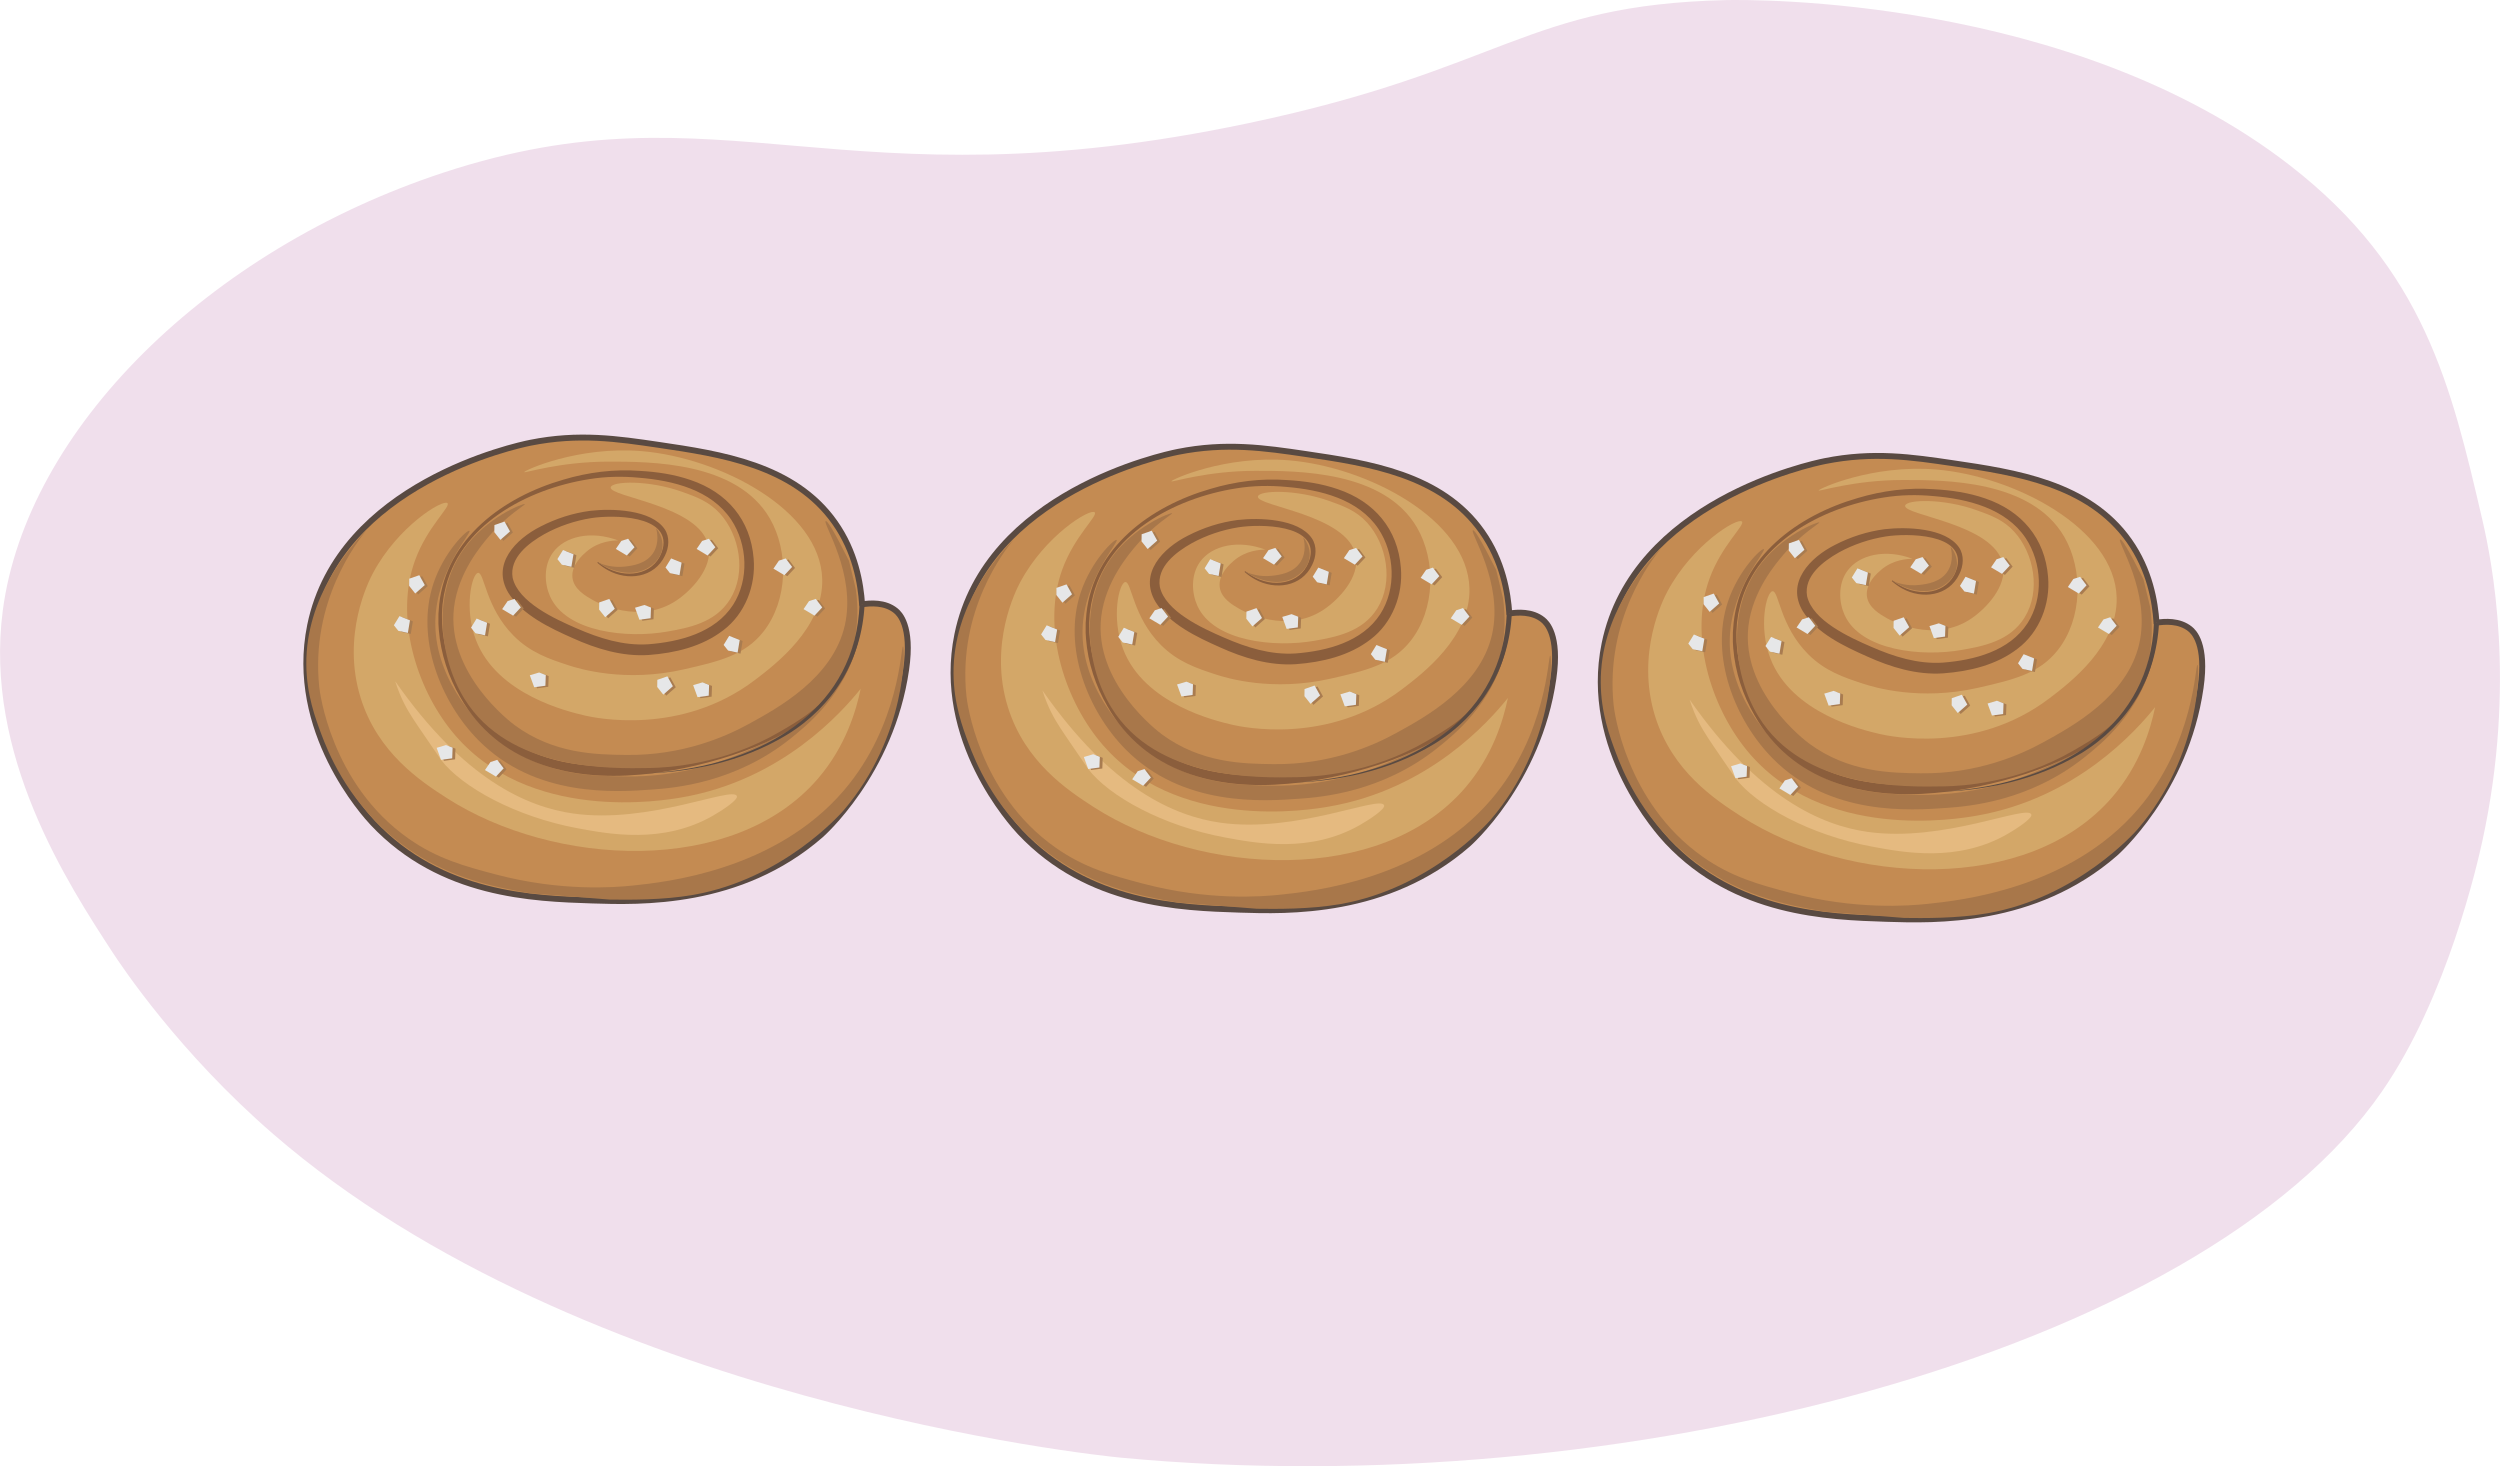<svg xmlns="http://www.w3.org/2000/svg" xmlns:xlink="http://www.w3.org/1999/xlink" width="5238" height="3072" shape-rendering="geometricPrecision" image-rendering="optimizeQuality" fill-rule="evenodd" viewBox="0 0 3008190 1764316" xmlns:v="https://vecta.io/nano"><style><![CDATA[.B{fill:#a8774a}.C{fill-rule:nonzero}.D{fill:#d3a768}.E{fill:#c48b52}.F{stroke:#594a42}.G{stroke-width:7107}.H{stroke-miterlimit:22.926}.I{fill:#e5ba80}.J{fill:#8b5e3c}.K{fill:#a97c50}.L{fill:#e6e7e8}.M{fill:#594a42}]]></style><path fill="#f0dfec" d="M3309 734577c28631-217214 246162-433494 530722-527029 334946-110006 475455 44748 968220-59355C1810339 83249 1834982 5870 2076481 121c29299-620 415296-5439 678776 198723 161816 125387 194223 265226 231954 427591 11100 48166 41066 195617 0 384706-5770 26416-41953 188001-120970 302204-218418 316343-918495 497355-1518028 440643-27744-2643-647697-67121-1019493-389367-113645-98350-182455-202140-193109-218301C81665 1063505-19553 908752 3309 734577z" class="C"/><path d="M1037313 727213c9736-1562 27539-2863 40412 7577 4333 3505 20161 18078 12629 70706-17971 125538-102974 199504-102974 199504-96974 84375-217247 80457-274987 78574-70890-2311-181671-5924-263766-93162-9308-9888-101490-110995-75482-237941 34947-170620 248259-216328 265158-219711 58154-11633 104751-4760 154041 2526 74733 11037 163226 24110 212134 93438 24859 35238 31228 73309 32835 98489h0z" class="E F G H"/><path d="M448887 689341c-5021 9399-38576 74778-14880 150689 20574 65838 71839 99882 103266 120088 129243 83121 345570 94740 446999-23282 33156-38590 45846-81498 51357-108026-22089 27477-94295 109833-215501 130758-21094 3643-185498 32023-276104-79126-43811-53744-69175-138640-44621-206239 14572-40122 43305-64736 39003-68746-5465-5113-59577 27783-89503 83900l-16-16zm169211 75758c20497 20497 42999 27906 65654 35361 13456 4423 68303 21140 138902 5051 41591-9491 73416-16746 95964-45464 29620-37733 30706-96591 7577-136375-39769-68364-144014-68242-194453-68180-58537 76-100693 14144-101016 12628-397-1912 64814-31656 141429-25257 93804 7838 214995 70691 217184 154041 1531 58598-56394 102653-80809 121221-89458 68012-193090 45617-204556 42938-20053-4684-105883-24752-131324-90912-14604-37993-4930-79798 2526-80809 7669-1041 8924 41759 42938 75757h-16z" class="D"/><path d="M475553 819824c82616 118466 159077 151300 214093 159092 91540 12966 191804-33294 196979-21048 1959 4623-18247 17604-28626 23574-60251 34641-125201 22257-163302 15155-74150-13823-138764-49306-164083-82279l-27018-39509c-8802-13058-16072-24034-22670-40076-2526-6123-4271-11343-5388-14909h15z" class="I"/><path d="M743805 650337c-5924-14-23360 720-38163 13471-4164 3582-18705 16119-16838 31426 1714 13992 16150 22120 24691 26942 4623 2602 56087 30462 101016 0 17266-11710 43351-38651 37978-65118-9934-49001-119981-58859-117670-70691 1454-7394 45510-9109 86427 5617 16655 5985 31732 11419 44897 25809 23666 25901 32268 71150 12353 103265-17802 28687-50729 34520-75726 38943-47592 8435-121405 1133-140907-42311-6720-14986-8128-36860 3368-52750 14359-19853 46275-26833 78574-14588v-15z" class="D"/><path d="M521568 701970c12766-38315 40596-64920 43259-63282 3414 2097-39570 47362-41024 108179-1484 62073 40795 120104 86427 151531 50730 34932 103388 35483 144795 35912 20052 213 73262-1057 134692-26942 39188-16517 87100-36708 118971-87545 22486-35881 27462-71808 28625-92595 168 11159-597 27079-5051 45463-15476 63802-61950 100817-81942 116736-65945 52506-138365 58689-164986 60603-44147 3169-141167 10149-209883-59485-45402-46000-75803-122752-53867-188560l-16-15z" class="B"/><path d="M1037910 727228c429 50056-19701 97923-58092 130528-48770 42571-144994 68914-209209 74334-85937 7899-171554-13716-216849-93116-14266-24569-23482-52460-25748-80825l-504-7746 30-11649 903-11619c8664-79354 77350-129135 149265-149907 29758-8940 60985-12920 92060-10608 20619 1148 41438 4133 61384 11052 43672 14818 72022 47836 75681 94432 2832 32422-10272 66497-36585 86335-25549 19747-58078 27371-89627 29728-31932 2143-63144-7440-91692-20375-27616-12277-60512-27814-77151-54265-20849-34626 8818-64920 38667-79952 18722-9675 38882-16119 59777-18890 26053-3001 73201-1730 89473 21982 6429 9506 5327 22196 337 32069-12629 26574-44775 30707-68655 17374-4562-2480-8741-5572-12645-8924l781-919c4010 3093 8236 5909 12766 8097 25564 12629 57924 5512 65364-24569 8909-40197-60633-40366-86197-36340-19533 3093-38821 9614-56164 19104-19105 10746-42602 28503-38453 52690 6720 29528 51189 49719 77089 60893 27279 11955 56072 21048 86044 19135 37779-2909 80365-13793 102102-47393 19547-30539 17558-72665-2280-102592-24094-35865-69788-46994-110568-50407-20053-1914-40305-1546-60251 1699-75084 11786-157837 55796-174094 136085l-826 3689-536 3735-1072 7485-459 7547c-413 4225-77 10838-62 15108l980 11297 1745 11206c4423 22119 13012 43657 24937 62807 27599 46245 75083 74425 127558 82906 66833 11282 137187-1056 201004-22028 60083-20282 110843-48387 135795-109985 7531-18737 11694-38866 12781-59210l1210 31 1 1-15-30z" class="C J"/><path d="M557480 661558c27599-39402 73063-56408 74073-55000 735 1040-21277 13271-42647 38162-9291 10822-37641 43841-42647 86427-9291 79049 68119 137830 72926 141381 47377 34902 98245 35498 134631 35912 67660 780 119475-22136 146586-36968 35375-19365 101703-55383 116139-119002 14098-62134-27385-123578-23008-125431 1745-735 8511 8986 28044 47836l8144 33815c2663 18553 6873 66251-21048 111118-19380 31135-45234 46107-70553 60847-68333 39785-135013 43092-156138 43490-47499 903-169884 3566-223492-83809-30263-49322-38345-125492-1010-178794v16zM368537 799541c-535-82508 53302-142239 72650-161802-11066 13501-67828 85569-57112 188804 551 5297 13869 116461 107046 182222 35146 24799 68210 33585 105087 43382 78574 20880 143509 15721 164985 13471 39448-4118 171584-17880 254230-114486 67476-78880 68547-173957 71104-173267 2694 719 5205 107766-71778 197667-2816 3276-72236 82202-180370 101244-36983 6522-78253 5986-100954 5695l-95963-7592c-44254-7884-107965-19227-166670-69022-54924-46582-76645-102394-84054-122094-7210-19196-17956-47806-18186-84223l-15 1z" class="B"/><g class="K"><path d="M804239 684106l6735-10945 12629 5052-2526 15154-11511-2526-5328-6736 1 1zm52199-34626l7746 10256-9292 9934-13195-7853 6597-9674 8144-2648v-15zm-182268 24523l6736-10946 12628 5052-2525 15154-11512-2525-5328-6736 1 1z"/><use xlink:href="#B"/><use xlink:href="#C"/><path d="M786804 732310l-475 12843-13470 1822-5267-14435 11236-3337 7976 3092v15zm87375 44958l6736-10945 12629 5051-2527 15155-11511-2526-5327-6735h0zm110905-55398l7745 10257-9291 9934-13196-7853 6598-9675 8144-2648v-15zm-190689 97433l12140-4225 6597 11894-11527 10149-7316-9231 122-8587h-16zm62334 6154l-474 12843-13471 1822-5266-14435 11236-3337 7975 3092v15zm-286498-68962l6735-10944 12630 5051-2527 15155-11511-2527-5327-6735h0zm52200-34625l7745 10257-9291 9934-13196-7853 6598-9675 8144-2648v-15zm-24050-88830l12139-4226 6598 11895-11527 10149-7317-9231 123-8587h-16zm61798 180538l-475 12844-13470 1822-5266-14436 11236-3336 7975 3092v14zm-182789-60006l6735-10945 12629 5052-2526 15154-11511-2526-5327-6735h0z"/><use xlink:href="#B" x="-157455" y="266077"/><path d="M495867 697592l12138-4225 6598 11894-11527 10149-7317-9230 123-8588h-15zm52183 203286l-475 12843-13470 1821-5266-14434 11235-3338 7976 3093v15zm400816-227701l7745 10255-9291 9935-13196-7853 6598-9674 8144-2648v-15z"/></g><g class="L"><path d="M800764 682882l6735-10946 12629 5052-2526 15154-11512-2526-5326-6735v1zm52199-34627l7746 10256-9292 9934-13195-7852 6598-9675 8143-2648v-15zm-182283 24524l6735-10946 12629 5052-2526 15155-11512-2526-5327-6736 1 1z"/><use xlink:href="#D"/><use xlink:href="#C" x="-3491" y="-1240"/><path d="M783314 731070l-475 12843-13470 1822-5266-14435 11235-3337 7976 3092v15zm87375 44974l6736-10945 12629 5051-2527 15155-11511-2526-5327-6736v1zm110919-55399l7746 10256-9291 9935-13195-7853 6597-9675 8144-2648-1-15zm-190702 97433l12139-4225 6597 11894-11526 10149-7317-9230 123-8588h-16zm62332 6154l-474 12844-13471 1822-5266-14435 11236-3337 7975 3092v14zm-286497-68960l6735-10946 12629 5052-2526 15154-11511-2526-5328-6735 1 1zm52199-34627l7746 10256-9292 9935-13196-7853 6599-9675 8144-2648-1-15zm-24049-88830l12140-4225 6597 11894-11526 10149-7317-9230 122-8588h-16zm61813 180523l-475 12843-13470 1822-5266-14435 11236-3337 7975 3093v14zm-182804-59991l6735-10945 12629 5051-2526 15156-11511-2526-5328-6736h1zm124374 161971l7746 10256-9292 9934-13195-7853 6598-9674 8144-2648-1-15zM492377 696367l12138-4225 6598 11894-11526 10150-7318-9231 123-8588h-15zm52198 203286l-474 12844-13471 1822-5266-14436 11235-3337 7976 3092v15z"/><use xlink:href="#D" x="189646" y="23712"/></g><path d="M719113 676713c6276 2725 18139 6766 32835 5051 8649-1010 25915-3031 34519-17252 7133-11802 4056-25013 2939-29038 1744 2128 9139 11542 7577 23987-1745 13914-13363 21354-16838 23574-16120 10302-39891 7408-61031-6307l-1-15z" class="B"/><path d="M1040328 727365c-3245 65777-37396 122737-93606 156904-53959 32789-117930 46076-180477 46658 15690-123 31335-1546 46857-3675 112082-14955 216404-76522 221180-200193l6046 306h0z" class="C M"/><path d="M1816119 738261c9735-1561 27538-2862 40412 7578 4332 3505 20160 18078 12628 70706-17971 125537-102974 199504-102974 199504-96975 84376-217246 80457-274987 78575-70890-2312-181672-5924-263766-93163-9307-9889-101490-110995-75482-237942 34947-170619 248259-216327 265159-219710 58153-11634 104750-4761 154041 2526 74731 11037 163224 24109 212133 93438 24859 35238 31227 73308 32835 98490l1-2z" class="E F G H"/><path d="M1227692 700390c-5020 9399-38575 74778-14879 150689 20573 65838 71839 99882 103265 120089 129243 83120 345570 94739 446999-23283 33157-38591 45847-81498 51357-108026-22089 27477-94295 109832-215501 130758-21094 3642-185497 32024-276103-79125-43811-53745-69176-138642-44622-206240 14573-40121 43305-64736 39004-68747-5465-5112-59577 27784-89504 83901l-16-16zm169212 75758c20497 20497 42998 27905 65654 35360 13455 4424 68303 21140 138901 5052 41591-9491 73416-16747 95964-45464 29620-37734 30707-96591 7577-136376-39769-68363-144014-68241-194453-68179-58536 76-100694 14144-101015 12628-398-1913 64813-31656 141427-25257 93806 7838 214996 70691 217185 154040 1531 58598-56393 102654-80809 121222-89458 68011-193090 45617-204556 42938-20053-4684-105883-24752-131325-90912-14603-37994-4928-79798 2526-80810 7670-1040 8925 41759 42939 75758h-15z" class="D"/><path d="M1254358 830872c82616 118466 159078 151302 214093 159093 91540 12965 191805-33294 196979-21048 1959 4623-18247 17603-28625 23574-60251 34641-125202 22257-163303 15154-74150-13823-138764-49305-164082-82279l-27018-39509c-8802-13057-16073-24033-22671-40075-2526-6123-4271-11343-5388-14910h15z" class="I"/><path d="M1522609 661386c-5923-15-23358 720-38161 13471-4164 3581-18707 16119-16839 31426 1715 13992 16150 22120 24691 26942 4623 2602 56087 30462 101016 0 17267-11711 43351-38652 37978-65119-9935-48999-119981-58857-117670-70691 1455-7394 45510-9108 86427 5618 16655 5985 31733 11420 44897 25809 23666 25901 32269 71150 12354 103265-17803 28687-50730 34519-75727 38943-47591 8435-121405 1133-140907-42310-6720-14987-8128-36862 3368-52750 14358-19854 46275-26834 78574-14589l-1-15z" class="D"/><path d="M1300373 713019c12767-38315 40597-64920 43260-63282 3413 2098-39570 47362-41025 108179-1484 62073 40795 120104 86428 151530 50729 34933 103387 35483 144794 35912 20053 214 73263-1057 134692-26942 39187-16517 87101-36707 118971-87544 22487-35881 27462-71808 28626-92596 168 11159-598 27080-5052 45464-15476 63802-61950 100816-81941 116736-65946 52505-138367 58689-164986 60603-44148 3169-141168 10149-209883-59485-45403-45999-75804-122752-53868-188560l-16-15z" class="B"/><path d="M1816716 738276c428 50057-19702 97923-58093 130528-48770 42571-144994 68915-209210 74335-85937 7899-171552-13716-216847-93117-14267-24569-23482-52459-25748-80824l-505-7746 31-11649 903-11618c8664-79356 77349-129136 149264-149908 29759-8940 60986-12920 92060-10608 20620 1147 41438 4133 61384 11051 43673 14818 72022 47837 75681 94434 2832 32421-10272 66496-36585 86334-25549 19747-58077 27370-89627 29728-31931 2142-63144-7440-91692-20375-27615-12277-60511-27814-77150-54266-20849-34625 8816-64919 38667-79951 18721-9675 38881-16120 59776-18890 26054-3000 73201-1730 89473 21982 6430 9506 5328 22196 337 32069-12629 26574-44775 30707-68655 17374-4562-2480-8741-5572-12644-8924l780-919c4011 3092 8236 5909 12767 8098 25563 12628 57923 5510 65363-24569 8909-40199-60633-40367-86197-36341-19533 3093-38820 9613-56164 19104-19104 10746-42602 28503-38453 52689 6720 29528 51189 49719 77089 60894 27278 11955 56072 21048 86045 19134 37779-2908 80364-13792 102102-47392 19547-30538 17557-72666-2282-102592-24094-35866-69787-46994-110567-50408-20052-1913-40305-1546-60250 1699-75084 11787-157838 55797-174095 136085l-826 3690-536 3735-1071 7485-460 7547c-413 4225-76 10838-61 15108l979 11297 1745 11205c4424 22120 13012 43658 24936 62808 27600 46245 75084 74426 127559 82906 66833 11282 137187-1057 201004-22028 60083-20282 110843-48387 135794-109985 7533-18737 11695-38866 12783-59210l1209 30 2 2-15-31z" class="C J"/><path d="M1336285 672607c27600-39402 73064-56409 74074-55001 734 1041-21278 13272-42647 38162-9292 10823-37642 43842-42648 86428-9291 79048 68120 137830 72926 141381 47378 34901 98245 35498 134631 35911 67660 781 119476-22134 146586-36968 35376-19364 101704-55382 116139-119001 14098-62133-27386-123579-23008-125431 1746-735 8512 8985 28044 47836l8144 33814c2664 18553 6873 66252-21048 111118-19379 31136-45234 46107-70553 60849-68333 39784-135013 43090-156137 43488-47500 903-169885 3567-223492-83809-30264-49321-38346-125492-1010-178793l-1 16zm-188942 137983c-536-82508 53301-142239 72650-161802-11068 13501-67828 85569-57113 188804 551 5297 13868 116461 107047 182222 35146 24799 68210 33586 105086 43382 78574 20880 143510 15721 164986 13471 39447-4118 171583-17879 254229-114486 67476-78881 68547-173957 71104-173268 2694 720 5205 107766-71777 197668-2817 3275-72237 82202-180371 101244-36983 6521-78252 5985-100954 5695l-95963-7593c-44255-7883-107965-19226-166669-69022-54925-46581-76646-102393-84055-122094-7210-19196-17956-47805-18186-84223l-14 2z" class="B"/><g class="K"><use xlink:href="#E"/><use xlink:href="#D" x="879514" y="12289"/><path d="M1452975 685051l6736-10945 12628 5051-2526 15156-11511-2526-5327-6736h0zm85034-24537l7746 10256-9291 9934-13196-7852 6598-9675 8143-2648v-15zm-34733 76691l12139-4225 6597 11894-11526 10149-7317-9231 122-8587h-15z"/><use xlink:href="#F"/><path d="M1652984 788317l6736-10945 12629 5051-2526 15155-11512-2526-5327-6736v1zm110904-55398l7746 10256-9292 9934-13194-7852 6598-9675 8143-2648-1-15z"/><use xlink:href="#C" x="848730" y="104196"/><path d="M1635534 836505l-475 12844-13470 1822-5266-14435 11236-3338 7975 3093v14zm-286498-68960l6736-10946 12628 5052-2525 15154-11512-2526-5327-6735v1zm52199-34626l7746 10256-9292 9934-13194-7852 6597-9675 8144-2648-1-15zm-24048-88830l12138-4226 6598 11894-11526 10149-7317-9230 122-8587h-15zm61797 180538l-475 12843-13470 1822-5266-14434 11235-3338 7976 3093v14zm-182789-60006l6736-10945 12629 5051-2526 15155-11512-2526-5328-6736 1 1zm124360 161970l7745 10256-9291 9934-13196-7853 6598-9674 8144-2648v-15zm-105884-217950l12139-4225 6598 11894-11527 10148-7316-9230 122-8587h-16zm52184 203285l-474 12844-13471 1822-5266-14436 11236-3337 7975 3093v14zm400816-227701l7746 10257-9292 9934-13195-7853 6598-9675 8144-2648-1-15z"/></g><g class="L"><path d="M1579569 693930l6736-10945 12628 5051-2525 15155-11512-2526-5328-6736 1 1zm52199-34626l7746 10256-9292 9935-13194-7853 6597-9675 8144-2648-1-15zm-182283 24523l6735-10945 12629 5052-2526 15154-11511-2526-5328-6736 1 1z"/><use xlink:href="#B" x="775330" y="9824"/><path d="M1499786 735965l12138-4225 6599 11894-11527 10149-7317-9230 122-8588h-15z"/><use xlink:href="#F" x="-3490" y="-1240"/><path d="M1649495 787093l6735-10945 12629 5051-2526 15155-11512-2526-5327-6736 1 1z"/><use xlink:href="#B" x="1001210" y="82229"/><use xlink:href="#C" x="845240" y="102971"/><path d="M1632044 835282l-475 12843-13470 1821-5266-14435 11236-3337 7975 3093v15zm-286498-68962l6735-10945 12629 5051-2526 15155-11512-2526-5326-6735h0zm52199-34626l7745 10256-9291 9935-13195-7853 6598-9675 8143-2648v-15zm-24048-88830l12138-4226 6598 11894-11526 10149-7317-9230 122-8587h-15zm61812 180522l-474 12844-13471 1822-5266-14435 11236-3337 7975 3092v14zm-182804-59990l6735-10945 12629 5052-2526 15154-11512-2526-5326-6736v1zm124375 161970l7745 10257-9291 9934-13195-7852 6597-9675 8144-2649v-15zm-105899-217950l12140-4225 6597 11894-11526 10149-7317-9231 123-8587h-17zm52200 203286l-475 12843-13470 1822-5267-14435 11236-3337 7976 3093v14zm400800-227702l7745 10256-9291 9935-13196-7853 6598-9675 8144-2647v-16z"/></g><path d="M1497918 687761c6276 2725 18139 6767 32835 5052 8649-1010 25916-3032 34519-17252 7133-11802 4056-25013 2939-29038 1745 2127 9139 11542 7577 23987-1745 13914-13363 21353-16838 23573-16119 10302-39892 7409-61032-6307v-15z" class="B"/><path d="M1819134 738414c-3245 65776-37397 122737-93606 156903-53960 32789-117931 46077-180478 46658 15691-123 31335-1546 46857-3674 112083-14955 216403-76523 221180-200193l6046 306h1z" class="C M"/><path d="M2594924 749310c9736-1562 27538-2863 40412 7577 4332 3506 20160 18079 12628 70706-17970 125539-102974 199505-102974 199505-96974 84375-217246 80456-274986 78574-70891-2312-181672-5924-263767-93162-9307-9889-101490-110995-75482-237942 34947-170619 248260-216327 265159-219710 58154-11633 104750-4761 154041 2526 74732 11036 163225 24110 212134 93438 24859 35238 31227 73308 32834 98489l1-1z" class="E F G H"/><path d="M2006497 711439c-5021 9399-38575 74778-14879 150689 20574 65837 71839 99882 103266 120088 129242 83121 345570 94739 446998-23283 33156-38590 45847-81498 51357-108026-22088 27478-94294 109833-215500 130758-21094 3644-185498 32024-276104-79125-43811-53745-69175-138641-44622-206240 14572-40121 43306-64735 39004-68746-5465-5113-59578 27783-89504 83901l-16-16zm169211 75757c20497 20497 42999 27907 65655 35361 13456 4424 68303 21140 138902 5051 41591-9490 73415-16746 95963-45463 29621-37733 30707-96592 7578-136376-39770-68364-144015-68241-194453-68180-58537 77-100694 14145-101016 12629-398-1913 64813-31657 141428-25257 93805 7837 214996 70691 217185 154040 1531 58598-56394 102654-80809 121221-89458 68013-193091 45618-204557 42939-20052-4684-105883-24753-131324-90912-14603-37994-4929-79799 2526-80809 7669-1042 8924 41759 42938 75757l-16-1z" class="D"/><path d="M2033164 841922c82615 118465 159077 151300 214092 159091 91540 12966 191805-33294 196979-21047 1960 4622-18246 17603-28625 23573-60251 34642-125202 22258-163302 15155-74150-13823-138764-49306-164083-82279l-27018-39509c-8802-13057-16073-24033-22671-40075-2526-6123-4271-11343-5388-14909h16z" class="I"/><path d="M2301415 672435c-5924-15-23360 720-38162 13470-4164 3582-18706 16120-16839 31427 1715 13991 16151 22120 24691 26942 4623 2602 56088 30462 101016 0 17267-11711 43351-38652 37978-65119-9934-49000-119981-58858-117670-70691 1455-7393 45510-9108 86428 5618 16655 5985 31732 11419 44897 25809 23666 25900 32268 71149 12353 103265-17803 28686-50730 34519-75727 38943-47591 8434-121405 1133-140907-42311-6719-14986-8127-36861 3368-52750 14359-19854 46275-26834 78575-14588l-1-15z" class="D"/><path d="M2079179 724067c12766-38314 40596-64919 43259-63281 3413 2097-39571 47362-41024 108179-1485 62073 40794 120104 86426 151530 50730 34932 103389 35483 144796 35912 20052 214 73262-1057 134691-26942 39188-16517 87101-36708 118971-87544 22487-35881 27462-71808 28626-92596 168 11160-597 27079-5052 45464-15475 63802-61950 100816-81941 116736-65946 52505-138366 58689-164986 60603-44148 3169-141167 10149-209883-59486-45402-45999-75803-122751-53868-188559l-15-16z" class="B"/><path d="M2595520 749325c429 50056-19700 97923-58091 130529-48771 42570-144994 68914-209210 74333-85937 7899-171553-13716-216848-93116-14267-24569-23482-52459-25748-80824l-505-7746 31-11649 903-11619c8664-79355 77350-129135 149265-149908 29758-8939 60985-12919 92059-10608 20620 1148 41439 4134 61384 11053 43673 14818 72023 47836 75681 94432 2833 32422-10271 66496-36585 86335-25548 19747-58077 27371-89626 29727-31932 2144-63144-7439-91693-20374-27615-12277-60511-27814-77151-54266-20848-34626 8818-64920 38668-79951 18721-9675 38881-16120 59776-18890 26054-3001 73202-1730 89473 21981 6430 9506 5328 22196 337 32070-12628 26574-44775 30707-68655 17373-4561-2479-8741-5571-12644-8924l780-918c4011 3092 8236 5909 12767 8097 25564 12629 57924 5511 65364-24569 8909-40198-60634-40366-86198-36340-19533 3092-38820 9613-56164 19104-19104 10746-42601 28502-38453 52689 6720 29529 51189 49720 77090 60894 27278 11955 56072 21048 86044 19134 37779-2908 80365-13792 102102-47392 19548-30539 17558-72665-2281-102593-24094-35865-69788-46994-110568-50407-20052-1913-40304-1546-60251 1699-75083 11787-157836 55797-174093 136086l-827 3688-536 3735-1072 7486-459 7547c-413 4225-76 10838-61 15108l980 11297 1744 11205c4424 22119 13012 43658 24937 62807 27600 46245 75084 74426 127558 82907 66834 11282 137187-1056 201005-22028 60082-20283 110842-48388 135794-109985 7531-18737 11695-38867 12782-59211l1209 31 2 2-16-31z" class="C J"/><path d="M2115091 683655c27599-39401 73063-56408 74073-55000 735 1041-21277 13271-42647 38162-9292 10822-37641 43841-42647 86427-9292 79049 68119 137830 72926 141381 47377 34902 98244 35499 134630 35912 67660 780 119476-22135 146586-36968 35376-19364 101704-55383 116139-119002 14098-62133-27385-123578-23007-125431 1744-734 8511 8986 28044 47837l8143 33814c2664 18553 6874 66252-21048 111118-19379 31135-45233 46107-70552 60848-68333 39785-135014 43091-156138 43489-47500 903-169884 3567-223492-83809-30263-49321-38345-125492-1010-178793v15zm-188943 137983c-535-82508 53301-142238 72650-161802-11067 13501-67828 85570-57112 188804 550 5297 13868 116461 107045 182223 35146 24799 68211 33585 105087 43382 78575 20879 143509 15721 164986 13470 39448-4117 171584-17879 254229-114486 67476-78880 68548-173956 71104-173267 2695 720 5205 107766-71777 197667-2817 3276-72237 82202-180370 101245-36983 6521-78253 5985-100954 5694l-95963-7592c-44255-7883-107966-19226-166670-69022-54924-46582-76646-102393-84054-122094-7210-19196-17957-47806-18186-84223l-15 1z" class="B"/><g class="K"><path d="M2361849 706204l6736-10946 12629 5052-2526 15155-11512-2526-5327-6736v1zm52199-34627l7746 10256-9292 9935-13195-7853 6598-9675 8144-2647-1-16zm-182267 24523l6735-10945 12629 5052-2526 15154-11512-2526-5327-6736 1 1zm85033-24538l7746 10257-9292 9934-13194-7853 6597-9675 8144-2648-1-15zm-34733 76692l12139-4226 6598 11894-11527 10149-7317-9230 123-8587h-16zm62333 6154l-475 12842-13470 1822-5266-14435 11235-3337 7976 3093v15z"/><use xlink:href="#E" x="848746" y="104211"/><path d="M2542694 743967l7746 10257-9292 9934-13195-7853 6598-9674 8144-2648-1-16zm-190688 97434l12139-4226 6598 11894-11527 10149-7317-9230 123-8587h-16zm62333 6153l-474 12844-13471 1821-5266-14435 11236-3337 7975 3093v14zm-286497-68961l6735-10945 12629 5051-2526 15155-11511-2526-5328-6735h1zm52199-34626l7746 10257-9292 9934-13196-7853 6599-9674 8144-2648-1-16zm-24049-88830l12139-4225 6597 11894-11526 10149-7317-9230 123-8588h-16zm61797 180539l-474 12843-13470 1822-5267-14435 11236-3337 7975 3092v15z"/><use xlink:href="#E" x="451957" y="80515"/><path d="M2159359 937639l7746 10257-9292 9934-13194-7853 6598-9674 8143-2649-1-15zm-105882-217950l12139-4224 6598 11894-11527 10149-7317-9231 122-8588h-15zm52183 203286l-474 12843-13471 1822-5265-14435 11235-3337 7975 3092v15z"/><use xlink:href="#B" x="1747272" y="45809"/></g><g class="L"><path d="M2358375 704979l6735-10945 12629 5051-2526 15155-11512-2526-5327-6736 1 1zm52199-34626l7746 10256-9292 9934-13196-7853 6598-9674 8144-2648v-15zm-182284 24523l6736-10945 12628 5051-2526 15155-11511-2526-5328-6735h1zm85050-24538l7745 10256-9291 9934-13195-7853 6598-9674 8143-2648v-15zm-34749 76676l12139-4226 6597 11895-11526 10148-7317-9230 122-8587h-15zm62333 6154l-474 12843-13471 1822-5266-14436 11236-3336 7975 3092v15zm87376 44973l6735-10945 12630 5052-2527 15154-11511-2526-5328-6735h1zm110919-55398l7746 10256-9292 9934-13195-7853 6598-9674 8143-2648v-15zm-190703 97433l12139-4225 6598 11894-11527 10149-7317-9231 123-8587h-16zm62333 6154l-475 12843-13470 1822-5266-14435 11235-3337 7976 3093v14zm-286498-68961l6736-10945 12628 5051-2525 15155-11512-2526-5328-6736 1 1zm52199-34626l7746 10256-9292 9934-13195-7853 6598-9674 8144-2648-1-15zm-24048-88831l12139-4225 6598 11894-11527 10150-7317-9231 123-8588h-16zm61813 180524l-475 12843-13470 1822-5266-14435 11235-3337 7976 3092v15zm-182805-59991l6736-10945 12629 5051-2526 15155-11512-2526-5328-6735h1zm124375 161970l7746 10256-9292 9935-13195-7853 6598-9675 8144-2647-1-16z"/><use xlink:href="#C" x="1325516" y="-7691"/><use xlink:href="#F" x="536577" y="178392"/><path d="M2502986 694049l7746 10256-9292 9935-13195-7853 6598-9674 8144-2649-1-15z"/></g><path d="M2276723 698810c6277 2725 18140 6766 32835 5051 8649-1010 25916-3030 34519-17251 7134-11803 4056-25013 2939-29039 1745 2128 9139 11543 7578 23987-1745 13915-13364 21354-16838 23574-16120 10302-39892 7409-61032-6306l-1-16z" class="B"/><path d="M2597939 749463c-3245 65777-37396 122736-93606 156903-53960 32789-117931 46077-180478 46658 15691-123 31335-1546 46857-3674 112083-14956 216404-76523 221180-200193l6047 306h0z" class="C M"/><defs ><path id="B" d="M759204 649465l7746 10256-9292 9935-13195-7853 6598-9675 8144-2648-1-15z"/><path id="C" d="M724471 726156l12139-4225 6598 11894-11527 10149-7317-9230 123-8588h-16z"/><path id="D" d="M755729 648240l7746 10256-9292 9934-13195-7852 6598-9675 8144-2648-1-15z"/><path id="E" d="M1583044 695155l6735-10945 12629 5051-2526 15155-11511-2526-5328-6736 1 1z"/><path id="F" d="M1565608 743358l-474 12844-13471 1822-5265-14435 11235-3337 7975 3092v14z"/></defs></svg>